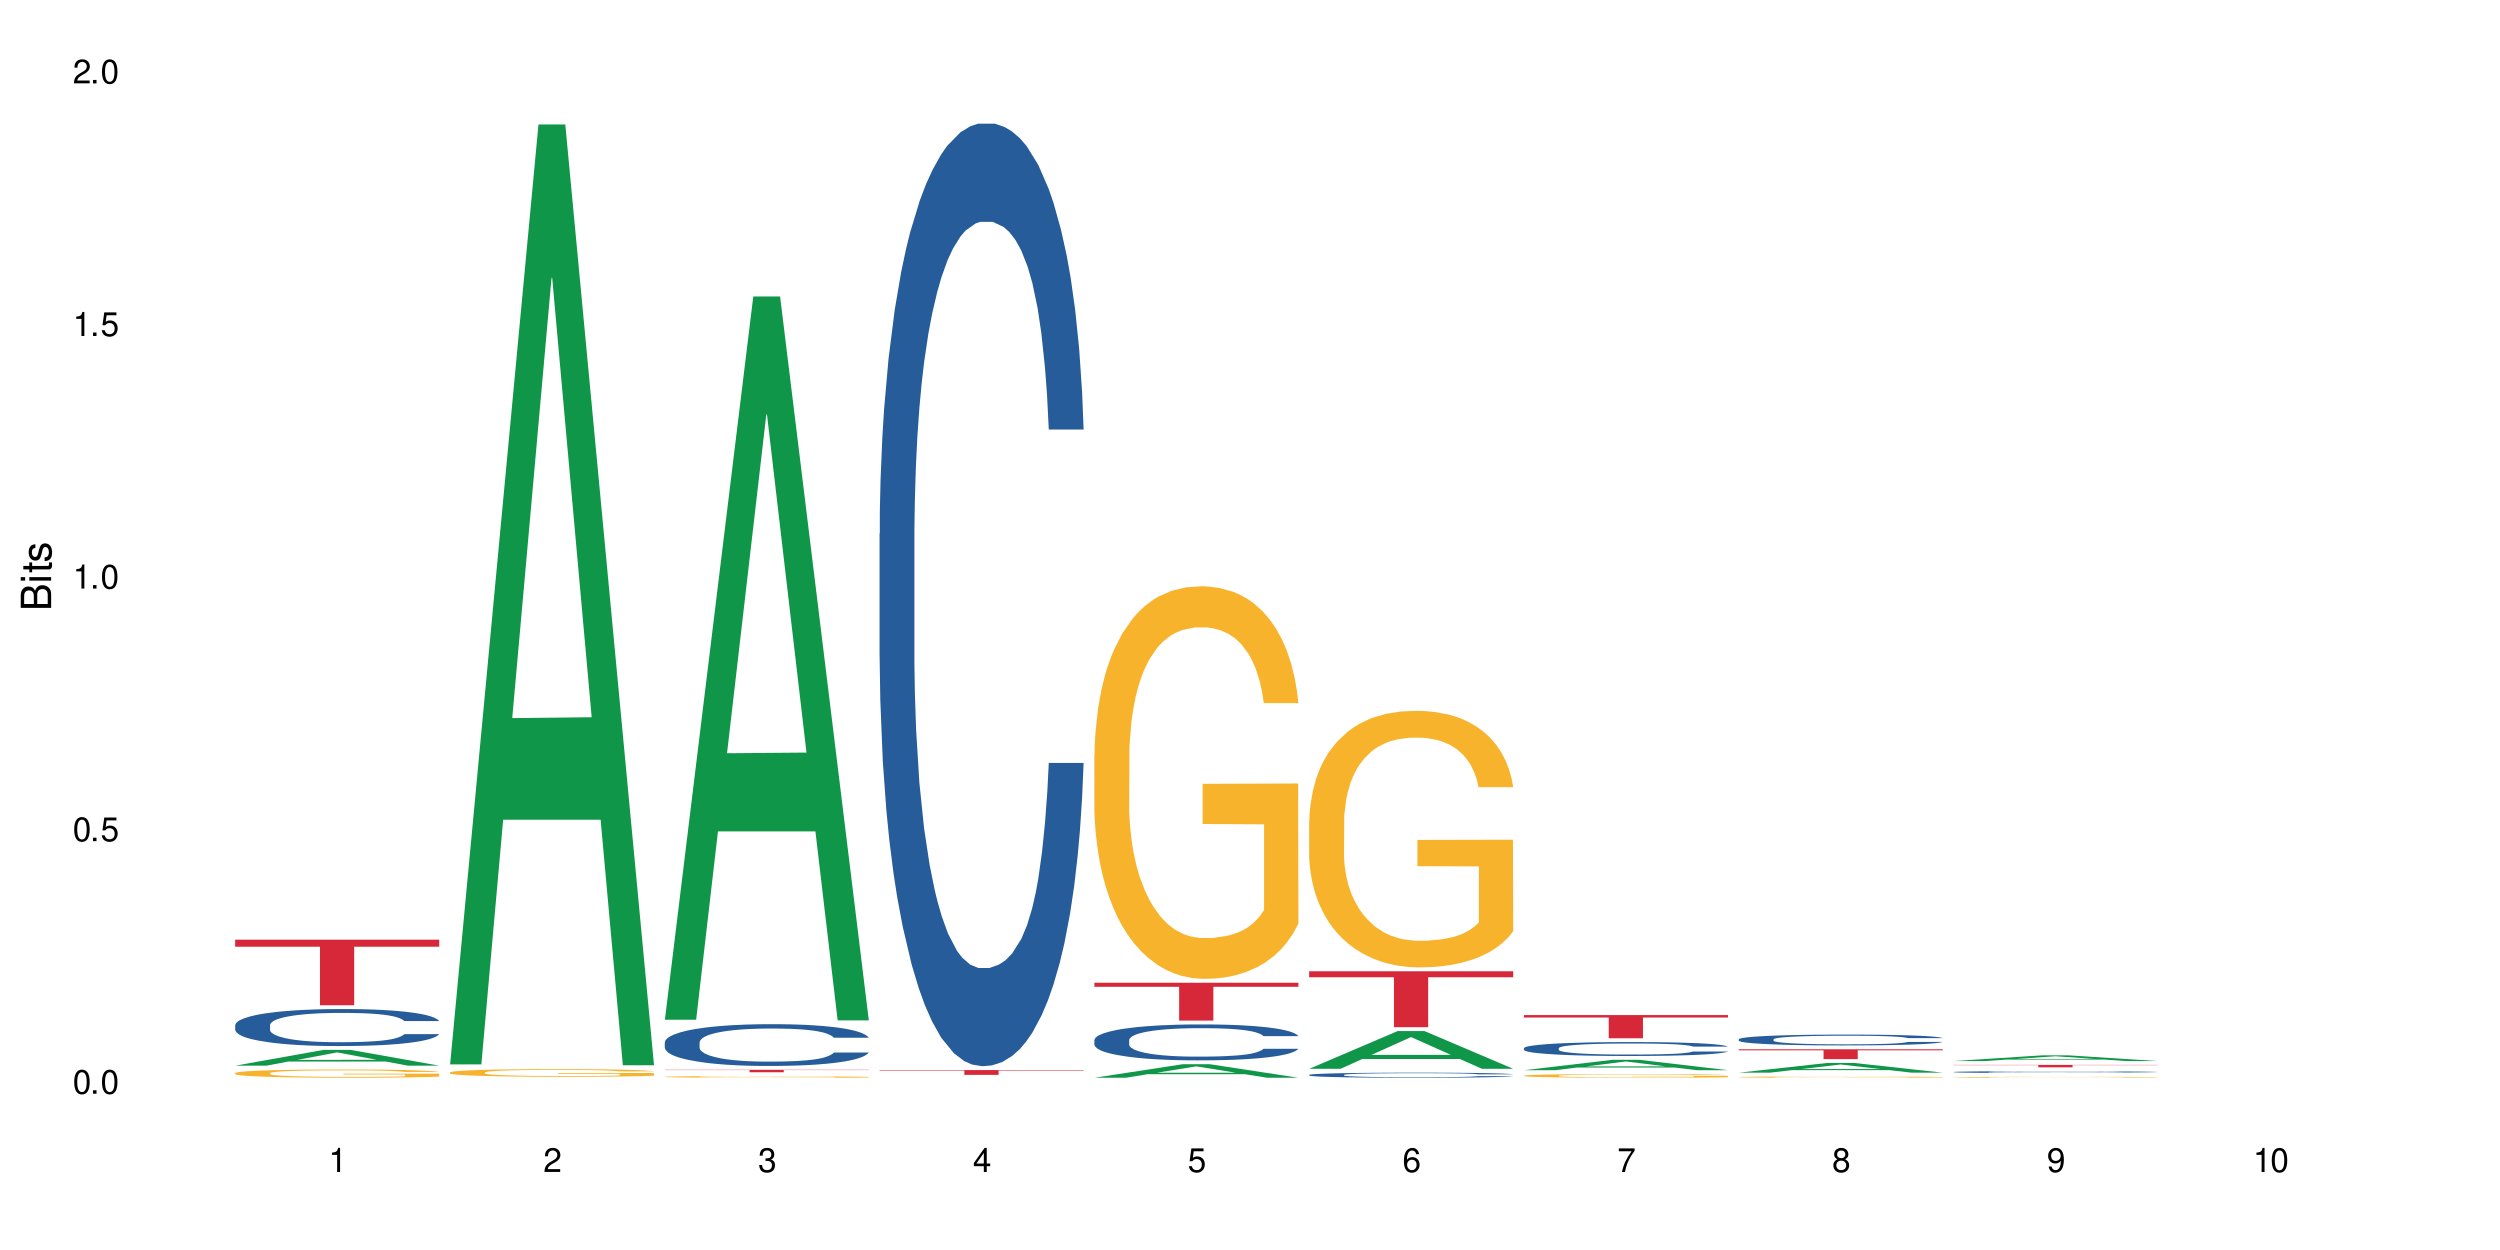 <?xml version="1.0" encoding="UTF-8"?>
<svg xmlns="http://www.w3.org/2000/svg" xmlns:xlink="http://www.w3.org/1999/xlink" width="720" height="360" viewBox="0 0 720 360">
<defs>
<g>
<g id="glyph-0-0">
</g>
<g id="glyph-0-1">
<path d="M 2.641 -6.938 C 2 -6.938 1.422 -6.656 1.078 -6.172 C 0.641 -5.562 0.406 -4.641 0.406 -3.359 C 0.406 -1.016 1.188 0.219 2.641 0.219 C 4.078 0.219 4.859 -1.016 4.859 -3.297 C 4.859 -4.641 4.656 -5.547 4.203 -6.172 C 3.844 -6.656 3.281 -6.938 2.641 -6.938 Z M 2.641 -6.188 C 3.547 -6.188 4 -5.25 4 -3.375 C 4 -1.406 3.562 -0.484 2.625 -0.484 C 1.734 -0.484 1.281 -1.438 1.281 -3.344 C 1.281 -5.25 1.734 -6.188 2.641 -6.188 Z M 2.641 -6.188 "/>
</g>
<g id="glyph-0-2">
<path d="M 1.828 -1 L 0.828 -1 L 0.828 0 L 1.828 0 Z M 1.828 -1 "/>
</g>
<g id="glyph-0-3">
<path d="M 4.562 -6.797 L 1.062 -6.797 L 0.547 -3.094 L 1.328 -3.094 C 1.719 -3.562 2.047 -3.734 2.578 -3.734 C 3.484 -3.734 4.062 -3.109 4.062 -2.094 C 4.062 -1.125 3.484 -0.531 2.578 -0.531 C 1.828 -0.531 1.375 -0.906 1.188 -1.672 L 0.328 -1.672 C 0.453 -1.109 0.547 -0.844 0.75 -0.594 C 1.125 -0.078 1.828 0.219 2.594 0.219 C 3.969 0.219 4.922 -0.781 4.922 -2.219 C 4.922 -3.562 4.031 -4.484 2.719 -4.484 C 2.25 -4.484 1.859 -4.359 1.469 -4.062 L 1.734 -5.969 L 4.562 -5.969 Z M 4.562 -6.797 "/>
</g>
<g id="glyph-0-4">
<path d="M 2.484 -4.938 L 2.484 0 L 3.328 0 L 3.328 -6.938 L 2.766 -6.938 C 2.469 -5.875 2.281 -5.734 0.984 -5.562 L 0.984 -4.938 Z M 2.484 -4.938 "/>
</g>
<g id="glyph-0-5">
<path d="M 4.859 -0.828 L 1.281 -0.828 C 1.359 -1.406 1.672 -1.781 2.5 -2.281 L 3.469 -2.828 C 4.406 -3.344 4.906 -4.062 4.906 -4.906 C 4.906 -5.484 4.672 -6.031 4.266 -6.406 C 3.859 -6.766 3.375 -6.938 2.719 -6.938 C 1.859 -6.938 1.219 -6.625 0.844 -6.031 C 0.609 -5.672 0.5 -5.234 0.484 -4.531 L 1.328 -4.531 C 1.359 -5.016 1.406 -5.281 1.531 -5.516 C 1.75 -5.938 2.188 -6.203 2.703 -6.203 C 3.469 -6.203 4.031 -5.641 4.031 -4.891 C 4.031 -4.344 3.719 -3.859 3.125 -3.516 L 2.234 -3 C 0.812 -2.172 0.406 -1.531 0.328 -0.016 L 4.859 -0.016 Z M 4.859 -0.828 "/>
</g>
<g id="glyph-0-6">
<path d="M 2.125 -3.188 L 2.578 -3.188 C 3.5 -3.188 3.984 -2.766 3.984 -1.922 C 3.984 -1.062 3.469 -0.531 2.594 -0.531 C 1.656 -0.531 1.203 -1 1.156 -2.016 L 0.312 -2.016 C 0.344 -1.453 0.438 -1.094 0.609 -0.781 C 0.953 -0.109 1.625 0.219 2.547 0.219 C 3.953 0.219 4.859 -0.625 4.859 -1.938 C 4.859 -2.828 4.516 -3.297 3.703 -3.594 C 4.344 -3.844 4.656 -4.328 4.656 -5.031 C 4.656 -6.219 3.875 -6.938 2.578 -6.938 C 1.203 -6.938 0.484 -6.172 0.453 -4.703 L 1.297 -4.703 C 1.312 -5.125 1.344 -5.359 1.453 -5.578 C 1.641 -5.969 2.062 -6.203 2.594 -6.203 C 3.344 -6.203 3.797 -5.75 3.797 -5 C 3.797 -4.516 3.609 -4.219 3.25 -4.047 C 3.016 -3.953 2.703 -3.922 2.125 -3.906 Z M 2.125 -3.188 "/>
</g>
<g id="glyph-0-7">
<path d="M 3.141 -1.672 L 3.141 0 L 3.984 0 L 3.984 -1.672 L 4.984 -1.672 L 4.984 -2.438 L 3.984 -2.438 L 3.984 -6.938 L 3.359 -6.938 L 0.266 -2.578 L 0.266 -1.672 Z M 3.141 -2.438 L 1 -2.438 L 3.141 -5.5 Z M 3.141 -2.438 "/>
</g>
<g id="glyph-0-8">
<path d="M 4.781 -5.125 C 4.609 -6.266 3.891 -6.938 2.844 -6.938 C 2.094 -6.938 1.422 -6.578 1.031 -5.953 C 0.594 -5.266 0.406 -4.422 0.406 -3.172 C 0.406 -2 0.578 -1.25 0.984 -0.641 C 1.359 -0.078 1.953 0.219 2.703 0.219 C 3.984 0.219 4.922 -0.75 4.922 -2.094 C 4.922 -3.375 4.062 -4.281 2.844 -4.281 C 2.172 -4.281 1.641 -4.031 1.281 -3.516 C 1.281 -5.234 1.828 -6.188 2.797 -6.188 C 3.391 -6.188 3.797 -5.797 3.938 -5.125 Z M 2.734 -3.531 C 3.547 -3.531 4.062 -2.953 4.062 -2.031 C 4.062 -1.156 3.484 -0.531 2.703 -0.531 C 1.922 -0.531 1.328 -1.188 1.328 -2.078 C 1.328 -2.938 1.906 -3.531 2.734 -3.531 Z M 2.734 -3.531 "/>
</g>
<g id="glyph-0-9">
<path d="M 4.984 -6.797 L 0.438 -6.797 L 0.438 -5.969 L 4.109 -5.969 C 2.5 -3.656 1.828 -2.234 1.328 0 L 2.219 0 C 2.594 -2.172 3.453 -4.047 4.984 -6.094 Z M 4.984 -6.797 "/>
</g>
<g id="glyph-0-10">
<path d="M 3.75 -3.656 C 4.469 -4.094 4.688 -4.438 4.688 -5.078 C 4.688 -6.172 3.844 -6.938 2.641 -6.938 C 1.438 -6.938 0.594 -6.172 0.594 -5.094 C 0.594 -4.438 0.812 -4.094 1.516 -3.656 C 0.734 -3.266 0.359 -2.703 0.359 -1.922 C 0.359 -0.656 1.281 0.219 2.641 0.219 C 3.984 0.219 4.922 -0.656 4.922 -1.922 C 4.922 -2.703 4.531 -3.266 3.75 -3.656 Z M 2.641 -6.188 C 3.359 -6.188 3.812 -5.75 3.812 -5.062 C 3.812 -4.406 3.344 -3.984 2.641 -3.984 C 1.922 -3.984 1.453 -4.406 1.453 -5.078 C 1.453 -5.75 1.922 -6.188 2.641 -6.188 Z M 2.641 -3.266 C 3.484 -3.266 4.062 -2.719 4.062 -1.906 C 4.062 -1.078 3.484 -0.531 2.625 -0.531 C 1.797 -0.531 1.219 -1.094 1.219 -1.906 C 1.219 -2.719 1.781 -3.266 2.641 -3.266 Z M 2.641 -3.266 "/>
</g>
<g id="glyph-0-11">
<path d="M 0.516 -1.578 C 0.672 -0.453 1.406 0.219 2.438 0.219 C 3.188 0.219 3.859 -0.141 4.266 -0.766 C 4.688 -1.453 4.891 -2.297 4.891 -3.547 C 4.891 -4.719 4.703 -5.453 4.312 -6.078 C 3.938 -6.641 3.344 -6.938 2.594 -6.938 C 1.297 -6.938 0.359 -5.969 0.359 -4.625 C 0.359 -3.344 1.234 -2.453 2.453 -2.453 C 3.094 -2.453 3.578 -2.672 4.016 -3.203 C 4 -1.484 3.469 -0.531 2.5 -0.531 C 1.906 -0.531 1.484 -0.906 1.359 -1.578 Z M 2.578 -6.203 C 3.375 -6.203 3.969 -5.531 3.969 -4.641 C 3.969 -3.797 3.391 -3.188 2.547 -3.188 C 1.734 -3.188 1.234 -3.766 1.234 -4.688 C 1.234 -5.562 1.797 -6.203 2.578 -6.203 Z M 2.578 -6.203 "/>
</g>
<g id="glyph-1-0">
</g>
<g id="glyph-1-1">
<path d="M 0 -0.953 L 0 -4.891 C 0 -5.719 -0.234 -6.344 -0.734 -6.797 C -1.188 -7.234 -1.812 -7.469 -2.5 -7.469 C -3.547 -7.469 -4.188 -7 -4.625 -5.875 C -4.984 -6.688 -5.625 -7.094 -6.531 -7.094 C -7.172 -7.094 -7.734 -6.859 -8.141 -6.391 C -8.562 -5.922 -8.75 -5.344 -8.75 -4.5 L -8.75 -0.953 Z M -4.984 -2.062 L -7.766 -2.062 L -7.766 -4.219 C -7.766 -4.844 -7.688 -5.203 -7.453 -5.5 C -7.219 -5.812 -6.859 -5.969 -6.375 -5.969 C -5.891 -5.969 -5.531 -5.812 -5.297 -5.5 C -5.062 -5.203 -4.984 -4.844 -4.984 -4.219 Z M -0.984 -2.062 L -4 -2.062 L -4 -4.781 C -4 -5.766 -3.438 -6.359 -2.484 -6.359 C -1.547 -6.359 -0.984 -5.766 -0.984 -4.781 Z M -0.984 -2.062 "/>
</g>
<g id="glyph-1-2">
<path d="M -6.281 -1.797 L -6.281 -0.797 L 0 -0.797 L 0 -1.797 Z M -8.75 -1.797 L -8.75 -0.797 L -7.484 -0.797 L -7.484 -1.797 Z M -8.75 -1.797 "/>
</g>
<g id="glyph-1-3">
<path d="M -6.281 -3.047 L -6.281 -2.016 L -8.016 -2.016 L -8.016 -1.016 L -6.281 -1.016 L -6.281 -0.172 L -5.469 -0.172 L -5.469 -1.016 L -0.719 -1.016 C -0.078 -1.016 0.281 -1.453 0.281 -2.234 C 0.281 -2.5 0.25 -2.719 0.188 -3.047 L -0.641 -3.047 C -0.609 -2.906 -0.594 -2.766 -0.594 -2.562 C -0.594 -2.141 -0.719 -2.016 -1.156 -2.016 L -5.469 -2.016 L -5.469 -3.047 Z M -6.281 -3.047 "/>
</g>
<g id="glyph-1-4">
<path d="M -4.531 -5.25 C -5.766 -5.25 -6.469 -4.422 -6.469 -2.969 C -6.469 -1.516 -5.719 -0.562 -4.547 -0.562 C -3.562 -0.562 -3.094 -1.062 -2.734 -2.562 L -2.516 -3.484 C -2.344 -4.188 -2.094 -4.469 -1.641 -4.469 C -1.047 -4.469 -0.641 -3.875 -0.641 -3 C -0.641 -2.453 -0.797 -2 -1.062 -1.75 C -1.25 -1.594 -1.422 -1.531 -1.875 -1.469 L -1.875 -0.406 C -0.422 -0.453 0.281 -1.266 0.281 -2.922 C 0.281 -4.5 -0.5 -5.516 -1.719 -5.516 C -2.656 -5.516 -3.172 -4.984 -3.469 -3.734 L -3.703 -2.766 C -3.891 -1.953 -4.156 -1.609 -4.594 -1.609 C -5.188 -1.609 -5.547 -2.125 -5.547 -2.938 C -5.547 -3.75 -5.203 -4.172 -4.531 -4.203 Z M -4.531 -5.25 "/>
</g>
</g>
</defs>
<rect x="-72" y="-36" width="864" height="432" fill="rgb(100%, 100%, 100%)" fill-opacity="1"/>
<path fill-rule="nonzero" fill="rgb(6.275%, 58.824%, 28.235%)" fill-opacity="1" d="M 67.73 306.906 L 67.793 306.902 L 93.223 302.363 L 100.945 302.363 L 126.5 306.914 L 117.52 306.914 L 111.117 305.727 L 83.051 305.727 L 76.773 306.906 L 67.73 306.906 L 85.75 305.234 L 108.543 305.23 L 97.176 303.109 L 97.051 303.105 L 96.926 303.117 L 85.688 305.23 L 85.75 305.234 Z M 67.73 306.906 "/>
<path fill-rule="nonzero" fill="rgb(14.51%, 36.078%, 60%)" fill-opacity="1" d="M 67.73 295.246 L 67.801 295.238 L 67.801 295.004 L 68.02 294.633 L 68.52 294.164 L 69.02 293.844 L 70.312 293.27 L 72.102 292.715 L 73.965 292.285 L 75.328 292.035 L 76.547 291.84 L 79.34 291.48 L 81.133 291.293 L 83.066 291.129 L 85.434 290.965 L 87.152 290.867 L 91.023 290.711 L 93.891 290.641 L 96.113 290.613 L 100.914 290.613 L 103.781 290.652 L 105.859 290.699 L 108.152 290.777 L 110.086 290.867 L 113.457 291.082 L 116.465 291.352 L 117.828 291.508 L 119.977 291.809 L 121.625 292.102 L 122.773 292.355 L 124.062 292.715 L 125.207 293.152 L 126.07 293.648 L 126.5 294.066 L 116.465 294.066 L 115.965 293.68 L 115.391 293.379 L 114.316 292.977 L 113.238 292.695 L 111.734 292.414 L 110.375 292.23 L 108.512 292.043 L 106.863 291.926 L 105.141 291.84 L 103.492 291.781 L 100.34 291.723 L 96.684 291.723 L 95.324 291.742 L 92.527 291.82 L 91.023 291.887 L 88.871 292.023 L 87.367 292.152 L 85.578 292.344 L 84.359 292.512 L 82.852 292.766 L 81.777 292.988 L 80.559 293.309 L 79.844 293.551 L 79.199 293.824 L 78.625 294.145 L 78.195 294.488 L 77.906 294.848 L 77.766 295.199 L 77.766 296.707 L 77.906 297.055 L 78.266 297.465 L 79.199 298.059 L 80.559 298.574 L 82.137 298.984 L 83.641 299.277 L 84.5 299.41 L 85.648 299.566 L 87.441 299.762 L 90.02 299.957 L 91.523 300.035 L 93.816 300.113 L 96.184 300.152 L 99.336 300.152 L 102.133 300.113 L 103.996 300.062 L 105.93 299.984 L 108.582 299.82 L 110.23 299.664 L 111.664 299.48 L 112.738 299.297 L 113.457 299.141 L 114.531 298.836 L 115.391 298.508 L 116.035 298.168 L 116.465 297.836 L 126.5 297.836 L 126.07 298.223 L 125.422 298.605 L 124.777 298.887 L 123.777 299.227 L 122.629 299.527 L 120.98 299.871 L 119.617 300.094 L 117.828 300.336 L 116.18 300.523 L 114.387 300.688 L 111.734 300.883 L 110.016 300.98 L 108.152 301.066 L 105.93 301.145 L 103.137 301.211 L 100.125 301.25 L 97.328 301.262 L 94.32 301.242 L 92.098 301.203 L 89.16 301.117 L 85.504 300.941 L 82.852 300.754 L 80.773 300.57 L 78.984 300.375 L 76.977 300.113 L 74.395 299.684 L 72.82 299.355 L 71.746 299.082 L 70.527 298.703 L 69.664 298.359 L 68.664 297.816 L 67.945 297.125 L 67.73 296.59 Z M 67.73 295.246 "/>
<path fill-rule="nonzero" fill="rgb(96.863%, 70.196%, 16.863%)" fill-opacity="1" d="M 67.73 309.035 L 67.801 309.031 L 67.801 308.988 L 68.09 308.891 L 68.805 308.758 L 69.738 308.645 L 70.742 308.559 L 71.387 308.512 L 72.461 308.449 L 73.395 308.398 L 75.758 308.301 L 78.77 308.211 L 80.418 308.172 L 82.281 308.137 L 84.93 308.094 L 86.148 308.078 L 89.875 308.043 L 94.105 308.023 L 98.762 308.016 L 100.914 308.02 L 103.852 308.027 L 107.863 308.051 L 110.16 308.07 L 111.949 308.094 L 113.812 308.121 L 116.105 308.164 L 118.258 308.219 L 119.977 308.27 L 121.695 308.336 L 123.129 308.406 L 124.348 308.48 L 125.422 308.57 L 126.07 308.648 L 126.5 308.723 L 116.535 308.723 L 115.965 308.648 L 115.32 308.59 L 114.242 308.516 L 113.168 308.465 L 112.094 308.426 L 110.086 308.367 L 108.367 308.332 L 106.215 308.301 L 104.137 308.281 L 101.773 308.27 L 100.34 308.266 L 96.543 308.266 L 93.102 308.281 L 91.094 308.297 L 89.66 308.316 L 87.656 308.348 L 86.438 308.375 L 85.719 308.391 L 83.57 308.457 L 82.137 308.52 L 81.348 308.562 L 80.344 308.625 L 79.629 308.684 L 78.84 308.77 L 78.41 308.836 L 77.836 308.984 L 77.766 309.375 L 77.98 309.457 L 78.41 309.547 L 78.984 309.625 L 79.844 309.707 L 80.703 309.77 L 82.207 309.855 L 83.496 309.91 L 84.5 309.949 L 86.438 310.008 L 87.227 310.027 L 89.09 310.066 L 91.023 310.094 L 93.387 310.121 L 95.18 310.133 L 98.047 310.145 L 101.703 310.145 L 106 310.133 L 108.727 310.113 L 110.59 310.098 L 111.809 310.082 L 113.312 310.059 L 114.387 310.035 L 115.391 310.012 L 116.609 309.977 L 116.609 309.457 L 98.906 309.453 L 98.906 309.211 L 126.426 309.211 L 126.5 310.059 L 124.992 310.117 L 123.129 310.172 L 121.34 310.219 L 119.477 310.254 L 116.824 310.297 L 114.672 310.32 L 111.375 310.352 L 108.367 310.371 L 105.215 310.383 L 102.418 310.391 L 99.121 310.395 L 96.184 310.387 L 93.031 310.375 L 90.52 310.359 L 88.227 310.336 L 85.934 310.309 L 83.066 310.262 L 81.203 310.227 L 79.27 310.18 L 77.336 310.125 L 75.613 310.066 L 74.469 310.023 L 73.32 309.969 L 72.102 309.906 L 70.957 309.832 L 70.098 309.762 L 69.309 309.688 L 68.734 309.617 L 68.16 309.52 L 67.875 309.441 L 67.73 309.371 Z M 67.73 309.035 "/>
<path fill-rule="nonzero" fill="rgb(83.922%, 15.686%, 22.353%)" fill-opacity="1" d="M 67.73 270.629 L 126.5 270.629 L 126.5 272.652 L 102.008 272.668 L 102.008 289.508 L 92.152 289.508 L 92.152 272.688 L 92.008 272.652 L 67.73 272.652 Z M 67.73 270.629 "/>
<path fill-rule="nonzero" fill="rgb(6.275%, 58.824%, 28.235%)" fill-opacity="1" d="M 129.594 306.547 L 129.656 306.293 L 155.082 35.852 L 162.805 35.852 L 188.359 306.801 L 179.383 306.801 L 172.977 236.074 L 144.91 236.074 L 138.633 306.547 L 129.594 306.547 L 147.613 206.816 L 170.402 206.562 L 159.039 80.121 L 158.914 79.863 L 158.789 80.629 L 147.547 206.562 L 147.613 206.816 Z M 129.594 306.547 "/>
<path fill-rule="nonzero" fill="rgb(96.863%, 70.196%, 16.863%)" fill-opacity="1" d="M 129.594 308.852 L 129.664 308.852 L 129.664 308.809 L 129.949 308.719 L 130.668 308.594 L 131.598 308.492 L 132.602 308.41 L 133.246 308.367 L 134.32 308.309 L 135.254 308.262 L 137.617 308.172 L 140.629 308.086 L 142.277 308.051 L 144.141 308.016 L 146.793 307.977 L 148.012 307.965 L 151.738 307.934 L 155.965 307.91 L 160.625 307.906 L 162.773 307.906 L 165.711 307.914 L 169.727 307.938 L 172.02 307.957 L 173.812 307.977 L 175.676 308.004 L 177.969 308.047 L 180.117 308.094 L 181.836 308.141 L 183.559 308.203 L 184.992 308.266 L 186.211 308.336 L 187.285 308.422 L 187.93 308.492 L 188.359 308.562 L 178.398 308.562 L 177.824 308.492 L 177.18 308.438 L 176.105 308.371 L 175.031 308.324 L 173.953 308.285 L 171.949 308.234 L 170.227 308.199 L 168.078 308.172 L 166 308.152 L 163.633 308.141 L 162.199 308.137 L 158.402 308.137 L 154.961 308.152 L 152.957 308.168 L 151.523 308.184 L 149.516 308.215 L 148.297 308.238 L 147.582 308.254 L 145.43 308.316 L 143.996 308.375 L 143.207 308.414 L 142.207 308.473 L 141.488 308.527 L 140.699 308.609 L 140.27 308.668 L 139.695 308.805 L 139.625 309.168 L 139.84 309.246 L 140.27 309.328 L 140.844 309.402 L 141.703 309.48 L 142.562 309.539 L 144.07 309.617 L 145.359 309.668 L 146.363 309.703 L 148.297 309.758 L 149.086 309.773 L 150.949 309.812 L 152.883 309.84 L 155.25 309.863 L 157.039 309.875 L 159.906 309.887 L 163.562 309.887 L 167.863 309.875 L 170.586 309.859 L 172.449 309.844 L 173.668 309.828 L 175.172 309.805 L 176.246 309.785 L 177.25 309.762 L 178.469 309.73 L 178.469 309.246 L 160.766 309.246 L 160.766 309.02 L 188.289 309.016 L 188.359 309.805 L 186.855 309.859 L 184.992 309.914 L 183.199 309.953 L 181.336 309.988 L 178.684 310.027 L 176.535 310.051 L 173.238 310.078 L 170.227 310.098 L 167.074 310.109 L 164.277 310.113 L 160.984 310.117 L 158.043 310.113 L 154.891 310.102 L 152.383 310.086 L 147.797 310.039 L 144.93 309.996 L 143.066 309.961 L 141.129 309.918 L 139.195 309.867 L 137.477 309.812 L 136.328 309.77 L 135.184 309.723 L 133.965 309.664 L 132.816 309.594 L 131.957 309.531 L 131.168 309.461 L 130.594 309.395 L 130.023 309.305 L 129.734 309.23 L 129.594 309.168 Z M 129.594 308.852 "/>
<path fill-rule="nonzero" fill="rgb(6.275%, 58.824%, 28.235%)" fill-opacity="1" d="M 191.453 293.676 L 191.516 293.477 L 216.945 85.383 L 224.668 85.383 L 250.219 293.871 L 241.242 293.871 L 234.84 239.449 L 206.773 239.449 L 200.492 293.676 L 191.453 293.676 L 209.473 216.934 L 232.266 216.738 L 220.898 119.445 L 220.773 119.25 L 220.648 119.836 L 209.41 216.738 L 209.473 216.934 Z M 191.453 293.676 "/>
<path fill-rule="nonzero" fill="rgb(14.51%, 36.078%, 60%)" fill-opacity="1" d="M 191.453 300.207 L 191.523 300.195 L 191.523 299.93 L 191.738 299.512 L 192.242 298.984 L 192.742 298.621 L 194.031 297.973 L 195.824 297.348 L 197.688 296.863 L 199.051 296.578 L 200.27 296.359 L 203.062 295.953 L 204.855 295.742 L 206.789 295.555 L 209.156 295.371 L 210.875 295.258 L 214.746 295.082 L 217.613 295.008 L 219.832 294.973 L 224.637 294.973 L 227.5 295.016 L 229.582 295.074 L 231.875 295.16 L 233.809 295.258 L 237.176 295.5 L 240.188 295.809 L 241.547 295.984 L 243.699 296.324 L 245.348 296.656 L 246.492 296.941 L 247.785 297.348 L 248.93 297.844 L 249.789 298.402 L 250.219 298.875 L 240.188 298.875 L 239.684 298.438 L 239.113 298.094 L 238.035 297.645 L 236.961 297.324 L 235.457 297.008 L 234.094 296.797 L 232.23 296.59 L 230.582 296.457 L 228.863 296.359 L 227.215 296.293 L 224.062 296.227 L 220.406 296.227 L 219.043 296.25 L 216.25 296.336 L 214.746 296.414 L 212.594 296.566 L 211.09 296.711 L 209.297 296.93 L 208.078 297.117 L 206.574 297.402 L 205.5 297.656 L 204.281 298.02 L 203.566 298.293 L 202.918 298.602 L 202.348 298.965 L 201.918 299.348 L 201.629 299.754 L 201.484 300.148 L 201.484 301.855 L 201.629 302.25 L 201.988 302.711 L 202.918 303.383 L 204.281 303.965 L 205.859 304.426 L 207.363 304.754 L 208.223 304.91 L 209.371 305.086 L 211.16 305.305 L 213.742 305.523 L 215.246 305.613 L 217.539 305.699 L 219.906 305.746 L 223.059 305.746 L 225.852 305.699 L 227.715 305.645 L 229.652 305.559 L 232.305 305.371 L 233.953 305.195 L 235.387 304.988 L 236.461 304.777 L 237.176 304.602 L 238.254 304.262 L 239.113 303.887 L 239.758 303.504 L 240.188 303.129 L 250.219 303.129 L 249.789 303.57 L 249.145 303.996 L 248.5 304.316 L 247.496 304.699 L 246.352 305.043 L 244.703 305.426 L 243.34 305.68 L 241.547 305.953 L 239.898 306.164 L 238.109 306.348 L 235.457 306.57 L 233.738 306.68 L 231.875 306.777 L 229.652 306.867 L 226.855 306.941 L 223.848 306.988 L 221.051 306.996 L 218.043 306.977 L 215.82 306.934 L 212.883 306.832 L 209.227 306.637 L 206.574 306.426 L 204.496 306.219 L 202.703 305.996 L 200.699 305.699 L 198.117 305.219 L 196.543 304.844 L 195.465 304.535 L 194.246 304.105 L 193.387 303.723 L 192.383 303.105 L 191.668 302.328 L 191.453 301.723 Z M 191.453 300.207 "/>
<path fill-rule="nonzero" fill="rgb(96.863%, 70.196%, 16.863%)" fill-opacity="1" d="M 191.453 310.117 L 191.523 310.117 L 191.523 310.109 L 191.812 310.09 L 192.527 310.062 L 193.461 310.039 L 194.461 310.023 L 195.109 310.012 L 196.184 310 L 197.113 309.988 L 199.48 309.969 L 202.488 309.953 L 204.137 309.945 L 206 309.938 L 208.652 309.93 L 209.871 309.926 L 213.598 309.918 L 217.828 309.914 L 222.484 309.91 L 224.637 309.914 L 227.574 309.914 L 231.586 309.918 L 233.879 309.922 L 235.672 309.93 L 237.535 309.934 L 239.828 309.941 L 241.98 309.953 L 245.418 309.977 L 246.852 309.992 L 248.07 310.008 L 249.145 310.023 L 249.789 310.039 L 250.219 310.055 L 240.258 310.055 L 239.684 310.039 L 239.039 310.027 L 237.965 310.012 L 235.816 309.996 L 233.809 309.984 L 232.09 309.977 L 229.938 309.969 L 227.859 309.965 L 225.496 309.965 L 224.062 309.961 L 220.262 309.961 L 216.824 309.965 L 214.816 309.969 L 213.383 309.973 L 211.375 309.98 L 210.156 309.984 L 209.441 309.988 L 207.293 310 L 205.859 310.016 L 205.07 310.023 L 204.066 310.035 L 203.348 310.047 L 202.562 310.066 L 202.133 310.078 L 201.559 310.109 L 201.484 310.188 L 201.703 310.203 L 202.133 310.223 L 202.703 310.238 L 203.566 310.254 L 204.426 310.266 L 205.93 310.285 L 207.219 310.297 L 208.223 310.305 L 210.156 310.316 L 210.945 310.32 L 212.809 310.328 L 214.746 310.332 L 217.109 310.336 L 218.902 310.34 L 221.77 310.344 L 225.422 310.344 L 229.723 310.34 L 232.445 310.336 L 234.309 310.332 L 235.527 310.328 L 237.035 310.324 L 238.109 310.32 L 239.113 310.316 L 240.332 310.309 L 240.332 310.203 L 222.629 310.203 L 222.629 310.152 L 250.148 310.152 L 250.219 310.324 L 248.715 310.336 L 246.852 310.348 L 245.059 310.355 L 243.195 310.363 L 240.547 310.371 L 238.395 310.379 L 235.098 310.383 L 232.09 310.387 L 228.934 310.391 L 226.141 310.391 L 222.844 310.395 L 219.906 310.391 L 216.75 310.391 L 214.242 310.387 L 211.949 310.383 L 209.656 310.375 L 206.789 310.367 L 204.926 310.359 L 202.992 310.352 L 201.055 310.34 L 199.336 310.328 L 198.191 310.316 L 197.043 310.309 L 195.824 310.293 L 194.68 310.277 L 193.816 310.266 L 193.031 310.25 L 192.457 310.234 L 191.883 310.215 L 191.598 310.199 L 191.453 310.188 Z M 191.453 310.117 "/>
<path fill-rule="nonzero" fill="rgb(83.922%, 15.686%, 22.353%)" fill-opacity="1" d="M 191.453 308.102 L 250.219 308.102 L 250.219 308.176 L 225.727 308.176 L 225.727 308.809 L 215.875 308.809 L 215.875 308.18 L 215.73 308.176 L 191.453 308.176 Z M 191.453 308.102 "/>
<path fill-rule="nonzero" fill="rgb(14.51%, 36.078%, 60%)" fill-opacity="1" d="M 253.312 153.727 L 253.387 153.477 L 253.387 147.523 L 253.602 138.094 L 254.102 126.184 L 254.605 117.992 L 255.895 103.352 L 257.684 89.207 L 259.547 78.289 L 260.91 71.84 L 262.129 66.875 L 264.922 57.695 L 266.715 52.98 L 268.652 48.762 L 271.016 44.543 L 272.734 42.062 L 276.605 38.094 L 279.473 36.355 L 281.695 35.609 L 286.496 35.609 L 289.363 36.602 L 291.441 37.844 L 293.734 39.828 L 295.668 42.062 L 299.039 47.523 L 302.047 54.469 L 303.41 58.441 L 305.559 66.133 L 307.207 73.578 L 308.355 80.027 L 309.645 89.207 L 310.793 100.375 L 311.652 113.031 L 312.082 123.699 L 302.047 123.699 L 301.547 113.773 L 300.973 106.082 L 299.898 95.91 L 298.824 88.711 L 297.316 81.516 L 295.957 76.801 L 294.094 72.086 L 292.445 69.109 L 290.723 66.875 L 289.074 65.387 L 285.922 63.898 L 282.266 63.898 L 280.906 64.395 L 278.109 66.379 L 276.605 68.117 L 274.457 71.59 L 272.949 74.816 L 271.16 79.781 L 269.941 83.996 L 268.434 90.449 L 267.359 96.156 L 266.141 104.344 L 265.426 110.551 L 264.781 117.496 L 264.207 125.684 L 263.777 134.371 L 263.492 143.551 L 263.348 152.484 L 263.348 190.945 L 263.492 199.879 L 263.848 210.301 L 264.781 225.438 L 266.141 238.59 L 267.719 249.012 L 269.223 256.453 L 270.082 259.93 L 271.23 263.898 L 273.023 268.863 L 275.602 273.824 L 277.105 275.809 L 279.402 277.797 L 281.766 278.789 L 284.918 278.789 L 287.715 277.797 L 289.578 276.555 L 291.512 274.57 L 294.164 270.352 L 295.812 266.379 L 297.246 261.664 L 298.32 256.953 L 299.039 252.98 L 300.113 245.289 L 300.973 236.852 L 301.617 228.168 L 302.047 219.73 L 312.082 219.73 L 311.652 229.656 L 311.008 239.332 L 310.363 246.531 L 309.359 255.215 L 308.211 262.906 L 306.562 271.59 L 305.203 277.297 L 303.41 283.504 L 301.762 288.219 L 299.969 292.434 L 297.316 297.398 L 295.598 299.879 L 293.734 302.113 L 291.512 304.098 L 288.719 305.836 L 285.707 306.828 L 282.914 307.074 L 279.902 306.578 L 277.68 305.586 L 274.742 303.352 L 271.086 298.887 L 268.434 294.172 L 266.355 289.457 L 264.566 284.496 L 262.559 277.797 L 259.98 266.875 L 258.402 258.441 L 257.328 251.492 L 256.109 241.816 L 255.25 233.129 L 254.246 219.234 L 253.527 201.617 L 253.312 187.969 Z M 253.312 153.727 "/>
<path fill-rule="nonzero" fill="rgb(83.922%, 15.686%, 22.353%)" fill-opacity="1" d="M 253.312 308.18 L 312.082 308.18 L 312.082 308.328 L 287.59 308.328 L 287.59 309.562 L 277.734 309.562 L 277.734 308.328 L 253.312 308.328 Z M 253.312 308.18 "/>
<path fill-rule="nonzero" fill="rgb(6.275%, 58.824%, 28.235%)" fill-opacity="1" d="M 315.176 310.391 L 315.238 310.387 L 340.664 306.488 L 348.387 306.488 L 373.941 310.395 L 364.965 310.395 L 358.559 309.375 L 330.496 309.375 L 324.215 310.391 L 315.176 310.391 L 333.195 308.953 L 355.984 308.949 L 344.621 307.125 L 344.496 307.121 L 344.371 307.133 L 333.133 308.949 L 333.195 308.953 Z M 315.176 310.391 "/>
<path fill-rule="nonzero" fill="rgb(14.51%, 36.078%, 60%)" fill-opacity="1" d="M 315.176 299.543 L 315.246 299.531 L 315.246 299.305 L 315.461 298.945 L 315.961 298.492 L 316.465 298.18 L 317.754 297.621 L 319.547 297.086 L 321.41 296.668 L 322.77 296.422 L 323.988 296.234 L 326.785 295.883 L 328.578 295.703 L 330.512 295.543 L 332.875 295.383 L 334.598 295.289 L 338.465 295.137 L 341.332 295.07 L 343.555 295.043 L 348.355 295.043 L 351.223 295.078 L 353.301 295.129 L 355.594 295.203 L 357.531 295.289 L 360.898 295.496 L 363.91 295.762 L 365.27 295.91 L 367.422 296.203 L 369.07 296.488 L 370.215 296.734 L 371.504 297.086 L 372.652 297.508 L 373.512 297.992 L 373.941 298.398 L 363.91 298.398 L 363.406 298.02 L 362.832 297.727 L 361.758 297.34 L 360.684 297.066 L 359.18 296.793 L 357.816 296.613 L 355.953 296.434 L 354.305 296.316 L 352.586 296.234 L 350.938 296.176 L 347.785 296.121 L 344.129 296.121 L 342.766 296.141 L 339.973 296.215 L 338.465 296.281 L 336.316 296.414 L 334.812 296.535 L 333.02 296.727 L 331.801 296.887 L 330.297 297.133 L 329.223 297.348 L 328.004 297.66 L 327.285 297.898 L 326.641 298.16 L 326.066 298.473 L 325.637 298.805 L 325.352 299.156 L 325.207 299.496 L 325.207 300.961 L 325.352 301.301 L 325.711 301.699 L 326.641 302.273 L 328.004 302.777 L 329.578 303.172 L 331.086 303.457 L 331.945 303.59 L 333.09 303.738 L 334.883 303.93 L 337.465 304.117 L 338.969 304.195 L 341.262 304.27 L 343.625 304.309 L 346.781 304.309 L 349.574 304.27 L 351.438 304.223 L 353.375 304.145 L 356.023 303.984 L 357.672 303.836 L 359.105 303.656 L 360.184 303.477 L 360.898 303.324 L 361.973 303.031 L 362.832 302.711 L 363.48 302.379 L 363.91 302.059 L 373.941 302.059 L 373.512 302.434 L 372.867 302.805 L 372.223 303.078 L 371.219 303.41 L 370.07 303.703 L 368.422 304.031 L 367.062 304.25 L 365.27 304.488 L 363.621 304.668 L 361.832 304.828 L 359.18 305.016 L 357.457 305.109 L 355.594 305.195 L 353.375 305.273 L 350.578 305.336 L 347.57 305.375 L 344.773 305.387 L 341.762 305.367 L 339.543 305.328 L 336.602 305.242 L 332.949 305.074 L 330.297 304.895 L 328.219 304.715 L 326.426 304.523 L 324.418 304.27 L 321.84 303.852 L 320.262 303.531 L 319.188 303.266 L 317.969 302.898 L 317.109 302.566 L 316.105 302.039 L 315.391 301.367 L 315.176 300.848 Z M 315.176 299.543 "/>
<path fill-rule="nonzero" fill="rgb(96.863%, 70.196%, 16.863%)" fill-opacity="1" d="M 315.176 217.277 L 315.246 217.172 L 315.246 215.105 L 315.531 210.461 L 316.25 204.059 L 317.18 198.793 L 318.184 194.66 L 318.828 192.492 L 319.906 189.395 L 320.836 187.121 L 323.203 182.477 L 326.211 178.137 L 327.859 176.281 L 329.723 174.523 L 332.375 172.562 L 333.594 171.84 L 337.32 170.188 L 341.547 169.152 L 346.207 168.844 L 348.355 168.949 L 351.297 169.359 L 355.309 170.496 L 357.602 171.531 L 359.395 172.562 L 361.258 173.906 L 363.551 175.969 L 365.699 178.449 L 367.422 180.926 L 369.141 184.023 L 370.574 187.328 L 371.793 190.941 L 372.867 195.281 L 373.512 198.895 L 373.941 202.508 L 363.98 202.508 L 363.406 198.895 L 362.762 196.105 L 361.688 192.699 L 360.613 190.219 L 359.535 188.258 L 357.531 185.574 L 355.809 183.922 L 353.66 182.477 L 351.582 181.547 L 349.215 180.926 L 347.785 180.719 L 343.984 180.719 L 340.547 181.441 L 338.539 182.27 L 337.105 183.094 L 335.098 184.645 L 333.879 185.883 L 333.164 186.711 L 331.012 189.91 L 329.578 192.801 L 328.793 194.766 L 327.789 197.863 L 327.07 200.648 L 326.281 204.781 L 325.852 207.879 L 325.281 214.902 L 325.207 233.488 L 325.422 237.414 L 325.852 241.645 L 326.426 245.363 L 327.285 249.289 L 328.145 252.281 L 329.652 256.309 L 330.941 258.996 L 331.945 260.75 L 333.879 263.539 L 334.668 264.469 L 336.531 266.328 L 338.465 267.773 L 340.832 269.012 L 342.625 269.633 L 345.488 270.148 L 349.145 270.148 L 353.445 269.527 L 356.168 268.703 L 358.031 267.875 L 359.25 267.152 L 360.754 266.016 L 361.832 264.984 L 362.832 263.848 L 364.051 262.094 L 364.051 237.414 L 346.352 237.309 L 346.352 225.742 L 373.871 225.641 L 373.941 266.016 L 372.438 268.805 L 370.574 271.488 L 368.781 273.555 L 366.918 275.312 L 364.266 277.273 L 362.117 278.512 L 358.82 279.957 L 355.809 280.887 L 352.656 281.508 L 349.863 281.816 L 346.566 281.918 L 343.625 281.715 L 340.473 281.094 L 337.965 280.266 L 335.672 279.234 L 333.379 277.891 L 330.512 275.723 L 328.648 273.969 L 326.715 271.801 L 324.777 269.219 L 323.059 266.43 L 321.91 264.262 L 320.766 261.781 L 319.547 258.684 L 318.398 255.176 L 317.539 251.973 L 316.75 248.359 L 316.18 244.949 L 315.605 240.305 L 315.316 236.586 L 315.176 233.387 Z M 315.176 217.277 "/>
<path fill-rule="nonzero" fill="rgb(83.922%, 15.686%, 22.353%)" fill-opacity="1" d="M 315.176 283.023 L 373.941 283.023 L 373.941 284.191 L 349.449 284.203 L 349.449 293.938 L 339.594 293.938 L 339.594 284.211 L 339.453 284.191 L 315.176 284.191 Z M 315.176 283.023 "/>
<path fill-rule="nonzero" fill="rgb(6.275%, 58.824%, 28.235%)" fill-opacity="1" d="M 377.035 307.816 L 377.098 307.805 L 402.527 296.945 L 410.25 296.945 L 435.805 307.824 L 426.824 307.824 L 420.422 304.984 L 392.355 304.984 L 386.078 307.816 L 377.035 307.816 L 395.055 303.809 L 417.848 303.801 L 406.48 298.723 L 406.355 298.711 L 406.23 298.742 L 394.992 303.801 L 395.055 303.809 Z M 377.035 307.816 "/>
<path fill-rule="nonzero" fill="rgb(14.51%, 36.078%, 60%)" fill-opacity="1" d="M 377.035 309.566 L 377.105 309.562 L 377.105 309.531 L 377.32 309.48 L 377.824 309.418 L 378.324 309.371 L 379.617 309.293 L 381.406 309.219 L 383.27 309.16 L 384.633 309.125 L 385.852 309.098 L 388.645 309.047 L 390.438 309.023 L 392.371 309 L 394.738 308.977 L 396.457 308.965 L 400.328 308.941 L 403.195 308.934 L 405.414 308.93 L 410.219 308.93 L 413.086 308.934 L 415.164 308.941 L 417.457 308.949 L 419.391 308.965 L 422.758 308.992 L 425.77 309.031 L 427.133 309.051 L 429.281 309.094 L 430.93 309.133 L 432.078 309.168 L 433.367 309.219 L 434.512 309.277 L 435.375 309.348 L 435.805 309.402 L 425.77 309.402 L 425.27 309.352 L 424.695 309.309 L 423.621 309.254 L 422.543 309.215 L 421.039 309.176 L 419.68 309.152 L 417.816 309.125 L 416.168 309.109 L 414.445 309.098 L 412.797 309.09 L 409.645 309.082 L 404.629 309.082 L 401.832 309.094 L 400.328 309.105 L 398.176 309.121 L 396.672 309.141 L 394.879 309.168 L 393.664 309.188 L 392.156 309.223 L 391.082 309.254 L 389.863 309.301 L 389.148 309.332 L 388.504 309.371 L 387.93 309.414 L 387.5 309.461 L 387.211 309.512 L 387.07 309.559 L 387.07 309.766 L 387.211 309.816 L 387.57 309.871 L 388.504 309.953 L 389.863 310.023 L 391.441 310.078 L 392.945 310.121 L 393.805 310.137 L 394.953 310.16 L 396.742 310.188 L 399.324 310.215 L 400.828 310.223 L 403.121 310.234 L 405.488 310.238 L 408.641 310.238 L 411.438 310.234 L 413.301 310.227 L 415.234 310.219 L 417.887 310.195 L 419.535 310.172 L 420.969 310.148 L 422.043 310.121 L 422.758 310.102 L 423.836 310.059 L 424.695 310.016 L 425.34 309.969 L 425.77 309.922 L 435.805 309.922 L 435.375 309.977 L 434.727 310.027 L 434.082 310.066 L 433.078 310.113 L 431.934 310.156 L 430.285 310.203 L 428.922 310.23 L 427.133 310.266 L 425.484 310.293 L 423.691 310.312 L 421.039 310.34 L 419.32 310.355 L 417.457 310.367 L 415.234 310.375 L 412.438 310.387 L 409.43 310.391 L 406.633 310.395 L 403.625 310.391 L 401.402 310.383 L 398.465 310.371 L 394.809 310.348 L 392.156 310.324 L 390.078 310.297 L 388.289 310.27 L 386.281 310.234 L 383.699 310.176 L 382.125 310.129 L 381.047 310.094 L 379.832 310.039 L 378.969 309.992 L 377.969 309.918 L 377.25 309.824 L 377.035 309.75 Z M 377.035 309.566 "/>
<path fill-rule="nonzero" fill="rgb(96.863%, 70.196%, 16.863%)" fill-opacity="1" d="M 377.035 236.367 L 377.105 236.297 L 377.105 234.949 L 377.395 231.91 L 378.109 227.727 L 379.043 224.285 L 380.047 221.586 L 380.691 220.168 L 381.766 218.145 L 382.695 216.66 L 385.062 213.621 L 388.07 210.789 L 389.719 209.574 L 391.582 208.426 L 394.234 207.145 L 395.453 206.672 L 399.18 205.59 L 403.41 204.914 L 408.066 204.715 L 410.219 204.781 L 413.156 205.051 L 417.168 205.793 L 419.461 206.469 L 421.254 207.145 L 423.117 208.02 L 425.41 209.371 L 427.562 210.988 L 429.281 212.609 L 431 214.633 L 432.434 216.793 L 433.652 219.156 L 434.727 221.992 L 435.375 224.352 L 435.805 226.715 L 425.84 226.715 L 425.27 224.352 L 424.621 222.531 L 423.547 220.305 L 422.473 218.684 L 421.398 217.402 L 419.391 215.645 L 417.672 214.566 L 415.52 213.621 L 413.441 213.016 L 411.078 212.609 L 409.645 212.473 L 405.848 212.473 L 402.406 212.945 L 400.398 213.488 L 398.965 214.027 L 396.961 215.039 L 395.742 215.848 L 395.023 216.391 L 392.875 218.48 L 391.441 220.371 L 390.652 221.652 L 389.648 223.676 L 388.934 225.5 L 388.145 228.199 L 387.715 230.223 L 387.141 234.812 L 387.07 246.961 L 387.285 249.527 L 387.715 252.293 L 388.289 254.723 L 389.148 257.289 L 390.008 259.246 L 391.512 261.879 L 392.801 263.633 L 393.805 264.777 L 395.742 266.602 L 396.527 267.207 L 398.391 268.422 L 400.328 269.367 L 402.691 270.18 L 404.484 270.582 L 407.352 270.922 L 411.008 270.922 L 415.305 270.516 L 418.031 269.977 L 419.895 269.438 L 421.109 268.965 L 422.617 268.223 L 423.691 267.547 L 424.695 266.805 L 425.914 265.656 L 425.914 249.527 L 408.211 249.457 L 408.211 241.898 L 435.73 241.832 L 435.805 268.223 L 434.297 270.043 L 432.434 271.797 L 430.645 273.148 L 428.781 274.297 L 426.129 275.578 L 423.977 276.387 L 420.68 277.332 L 417.672 277.941 L 414.52 278.344 L 411.723 278.547 L 408.426 278.613 L 405.488 278.48 L 402.336 278.074 L 399.824 277.535 L 397.531 276.859 L 395.238 275.984 L 392.371 274.566 L 390.508 273.418 L 388.574 272 L 386.641 270.312 L 384.918 268.492 L 383.773 267.074 L 382.625 265.453 L 381.406 263.43 L 380.262 261.133 L 379.398 259.043 L 378.613 256.68 L 378.039 254.453 L 377.465 251.418 L 377.18 248.988 L 377.035 246.895 Z M 377.035 236.367 "/>
<path fill-rule="nonzero" fill="rgb(83.922%, 15.686%, 22.353%)" fill-opacity="1" d="M 377.035 279.719 L 435.805 279.719 L 435.805 281.445 L 411.312 281.461 L 411.312 295.84 L 401.457 295.84 L 401.457 281.473 L 401.312 281.445 L 377.035 281.445 Z M 377.035 279.719 "/>
<path fill-rule="nonzero" fill="rgb(6.275%, 58.824%, 28.235%)" fill-opacity="1" d="M 438.895 308.219 L 438.957 308.215 L 464.387 305.23 L 472.109 305.23 L 497.664 308.219 L 488.688 308.219 L 482.281 307.441 L 454.215 307.441 L 447.938 308.219 L 438.895 308.219 L 456.914 307.117 L 479.707 307.113 L 468.344 305.719 L 468.219 305.715 L 468.09 305.723 L 456.852 307.113 L 456.914 307.117 Z M 438.895 308.219 "/>
<path fill-rule="nonzero" fill="rgb(14.51%, 36.078%, 60%)" fill-opacity="1" d="M 438.895 301.863 L 438.969 301.859 L 438.969 301.77 L 439.184 301.629 L 439.684 301.453 L 440.188 301.332 L 441.477 301.117 L 443.27 300.91 L 445.133 300.746 L 446.492 300.652 L 447.711 300.578 L 450.508 300.441 L 452.297 300.375 L 454.234 300.312 L 456.598 300.25 L 458.316 300.211 L 462.188 300.152 L 465.055 300.129 L 467.277 300.117 L 472.078 300.117 L 474.945 300.133 L 477.023 300.148 L 479.316 300.18 L 481.254 300.211 L 484.621 300.293 L 487.629 300.395 L 488.992 300.453 L 491.141 300.566 L 492.789 300.676 L 493.938 300.773 L 495.227 300.91 L 496.375 301.074 L 497.234 301.262 L 497.664 301.418 L 487.629 301.418 L 487.129 301.27 L 486.555 301.156 L 485.48 301.008 L 484.406 300.902 L 482.898 300.793 L 481.539 300.727 L 479.676 300.656 L 478.027 300.613 L 476.309 300.578 L 474.66 300.555 L 471.504 300.535 L 467.852 300.535 L 466.488 300.543 L 463.691 300.57 L 462.188 300.598 L 460.039 300.648 L 458.535 300.695 L 456.742 300.77 L 455.523 300.832 L 454.02 300.926 L 452.941 301.012 L 451.727 301.133 L 451.008 301.223 L 450.363 301.328 L 449.789 301.445 L 449.359 301.574 L 449.074 301.711 L 448.93 301.844 L 448.93 302.41 L 449.074 302.543 L 449.43 302.695 L 450.363 302.922 L 451.727 303.113 L 453.301 303.27 L 454.805 303.379 L 455.668 303.43 L 456.812 303.488 L 458.605 303.562 L 461.184 303.637 L 462.691 303.664 L 464.984 303.695 L 467.348 303.707 L 470.5 303.707 L 473.297 303.695 L 475.16 303.676 L 477.094 303.645 L 479.746 303.582 L 481.395 303.523 L 482.828 303.457 L 483.902 303.387 L 484.621 303.328 L 485.695 303.215 L 486.555 303.09 L 487.199 302.961 L 487.629 302.836 L 497.664 302.836 L 497.234 302.984 L 496.59 303.125 L 495.945 303.23 L 494.941 303.359 L 493.793 303.473 L 492.145 303.602 L 490.785 303.688 L 488.992 303.777 L 487.344 303.848 L 485.551 303.91 L 482.898 303.984 L 481.18 304.02 L 479.316 304.055 L 477.094 304.082 L 474.301 304.109 L 471.289 304.121 L 468.496 304.125 L 465.484 304.117 L 463.262 304.105 L 460.324 304.07 L 456.668 304.004 L 454.02 303.938 L 451.941 303.867 L 450.148 303.793 L 448.141 303.695 L 445.562 303.531 L 443.984 303.406 L 442.91 303.305 L 441.691 303.164 L 440.832 303.035 L 439.828 302.828 L 439.109 302.57 L 438.895 302.367 Z M 438.895 301.863 "/>
<path fill-rule="nonzero" fill="rgb(96.863%, 70.196%, 16.863%)" fill-opacity="1" d="M 438.895 309.781 L 438.969 309.781 L 438.969 309.762 L 439.254 309.719 L 439.973 309.656 L 440.902 309.605 L 441.906 309.566 L 442.551 309.547 L 443.625 309.52 L 444.559 309.496 L 446.922 309.453 L 449.934 309.41 L 451.582 309.395 L 453.445 309.379 L 456.098 309.359 L 457.316 309.352 L 461.043 309.336 L 465.27 309.328 L 469.93 309.324 L 472.078 309.324 L 475.016 309.328 L 479.031 309.34 L 481.324 309.348 L 483.117 309.359 L 484.98 309.371 L 487.273 309.391 L 489.422 309.414 L 491.141 309.438 L 492.863 309.469 L 494.297 309.5 L 495.516 309.531 L 496.59 309.574 L 497.234 309.609 L 497.664 309.641 L 487.703 309.641 L 487.129 309.609 L 486.484 309.582 L 485.41 309.551 L 484.332 309.527 L 483.258 309.508 L 481.254 309.48 L 479.531 309.465 L 477.383 309.453 L 475.305 309.445 L 472.938 309.438 L 467.707 309.438 L 464.266 309.441 L 462.262 309.449 L 460.828 309.457 L 458.82 309.473 L 457.602 309.484 L 456.887 309.492 L 454.734 309.523 L 453.301 309.551 L 452.512 309.57 L 451.512 309.598 L 450.793 309.625 L 450.004 309.664 L 449.574 309.691 L 449 309.758 L 448.93 309.934 L 449.145 309.973 L 449.574 310.012 L 450.148 310.047 L 451.008 310.086 L 451.867 310.113 L 453.375 310.152 L 454.664 310.176 L 455.668 310.191 L 457.602 310.219 L 458.391 310.227 L 460.254 310.246 L 462.188 310.258 L 464.555 310.27 L 466.344 310.277 L 469.211 310.281 L 472.867 310.281 L 477.168 310.277 L 479.891 310.27 L 481.754 310.262 L 482.973 310.254 L 484.477 310.242 L 485.551 310.234 L 486.555 310.223 L 487.773 310.207 L 487.773 309.973 L 470.07 309.973 L 470.07 309.863 L 497.594 309.859 L 497.664 310.242 L 496.16 310.27 L 494.297 310.293 L 492.504 310.312 L 490.641 310.332 L 487.988 310.348 L 485.84 310.359 L 482.543 310.375 L 479.531 310.383 L 476.379 310.391 L 473.582 310.391 L 470.285 310.395 L 467.348 310.391 L 464.195 310.387 L 461.688 310.379 L 457.102 310.355 L 454.234 310.336 L 452.371 310.316 L 450.434 310.297 L 448.5 310.273 L 446.781 310.246 L 445.633 310.227 L 444.484 310.203 L 443.27 310.172 L 442.121 310.141 L 441.262 310.109 L 440.473 310.074 L 439.898 310.043 L 439.328 310 L 439.039 309.965 L 438.895 309.934 Z M 438.895 309.781 "/>
<path fill-rule="nonzero" fill="rgb(83.922%, 15.686%, 22.353%)" fill-opacity="1" d="M 438.895 292.332 L 497.664 292.332 L 497.664 293.047 L 473.172 293.055 L 473.172 299.012 L 463.316 299.012 L 463.316 293.059 L 463.176 293.047 L 438.895 293.047 Z M 438.895 292.332 "/>
<path fill-rule="nonzero" fill="rgb(6.275%, 58.824%, 28.235%)" fill-opacity="1" d="M 500.758 308.926 L 500.82 308.926 L 526.25 306.133 L 533.973 306.133 L 559.523 308.93 L 550.547 308.93 L 544.141 308.199 L 516.078 308.199 L 509.797 308.926 L 500.758 308.926 L 518.777 307.898 L 541.566 307.895 L 530.203 306.59 L 530.078 306.586 L 529.953 306.594 L 518.715 307.895 L 518.777 307.898 Z M 500.758 308.926 "/>
<path fill-rule="nonzero" fill="rgb(14.51%, 36.078%, 60%)" fill-opacity="1" d="M 500.758 299.32 L 500.828 299.32 L 500.828 299.25 L 501.043 299.141 L 501.547 299.004 L 502.047 298.91 L 503.336 298.742 L 505.129 298.578 L 506.992 298.453 L 508.355 298.379 L 509.57 298.32 L 512.367 298.215 L 514.16 298.164 L 516.094 298.113 L 518.461 298.066 L 520.18 298.035 L 524.051 297.992 L 526.914 297.973 L 529.137 297.961 L 533.938 297.961 L 536.805 297.973 L 538.883 297.988 L 541.18 298.012 L 543.113 298.035 L 546.48 298.098 L 549.492 298.18 L 550.852 298.227 L 553.004 298.312 L 554.652 298.398 L 555.797 298.473 L 557.09 298.578 L 558.234 298.707 L 559.094 298.852 L 559.523 298.977 L 549.492 298.977 L 548.988 298.863 L 548.418 298.773 L 547.34 298.656 L 546.266 298.574 L 544.762 298.492 L 543.398 298.438 L 541.535 298.383 L 539.887 298.348 L 538.168 298.32 L 536.52 298.305 L 533.367 298.289 L 529.711 298.289 L 528.348 298.293 L 525.555 298.316 L 524.051 298.336 L 521.898 298.375 L 520.395 298.414 L 518.602 298.469 L 517.383 298.52 L 515.879 298.594 L 514.805 298.66 L 513.586 298.754 L 512.867 298.824 L 512.223 298.906 L 511.652 299 L 511.219 299.098 L 510.934 299.203 L 510.789 299.309 L 510.789 299.75 L 510.934 299.852 L 511.293 299.973 L 512.223 300.145 L 513.586 300.297 L 515.164 300.418 L 516.668 300.504 L 517.527 300.543 L 518.676 300.59 L 520.465 300.645 L 523.047 300.703 L 524.551 300.727 L 526.844 300.75 L 529.211 300.762 L 532.363 300.762 L 535.156 300.75 L 537.02 300.734 L 538.957 300.711 L 541.609 300.664 L 543.258 300.617 L 544.691 300.562 L 545.766 300.508 L 546.48 300.465 L 547.555 300.375 L 548.418 300.277 L 549.062 300.176 L 549.492 300.082 L 559.523 300.082 L 559.094 300.195 L 558.449 300.305 L 557.805 300.391 L 556.801 300.488 L 555.656 300.578 L 554.008 300.676 L 552.645 300.742 L 550.852 300.812 L 549.203 300.867 L 547.414 300.918 L 544.762 300.973 L 543.043 301.004 L 541.18 301.027 L 538.957 301.051 L 536.16 301.07 L 533.152 301.082 L 530.355 301.086 L 527.348 301.078 L 525.125 301.07 L 522.188 301.043 L 518.531 300.992 L 515.879 300.938 L 513.801 300.883 L 512.008 300.824 L 510.004 300.75 L 507.422 300.625 L 505.844 300.527 L 504.77 300.445 L 503.551 300.336 L 502.691 300.234 L 501.688 300.074 L 500.973 299.871 L 500.758 299.715 Z M 500.758 299.32 "/>
<path fill-rule="nonzero" fill="rgb(96.863%, 70.196%, 16.863%)" fill-opacity="1" d="M 500.758 310.188 L 500.828 310.188 L 500.828 310.18 L 501.117 310.164 L 501.832 310.145 L 502.766 310.129 L 503.766 310.117 L 504.414 310.109 L 505.488 310.098 L 506.418 310.09 L 508.785 310.078 L 511.793 310.062 L 513.441 310.059 L 515.305 310.051 L 517.957 310.047 L 519.176 310.043 L 522.902 310.039 L 527.133 310.035 L 531.789 310.031 L 533.938 310.035 L 536.879 310.035 L 540.891 310.039 L 543.184 310.043 L 544.977 310.047 L 546.84 310.051 L 549.133 310.055 L 551.281 310.062 L 553.004 310.07 L 554.723 310.082 L 556.156 310.094 L 557.375 310.102 L 558.449 310.117 L 559.094 310.129 L 559.523 310.141 L 549.562 310.141 L 548.988 310.129 L 548.344 310.121 L 547.27 310.109 L 545.121 310.094 L 543.113 310.086 L 541.395 310.082 L 539.242 310.078 L 537.164 310.074 L 534.801 310.07 L 529.566 310.07 L 526.129 310.074 L 524.121 310.074 L 522.688 310.078 L 520.68 310.082 L 519.461 310.086 L 518.746 310.09 L 516.598 310.102 L 515.164 310.109 L 514.375 310.117 L 513.371 310.125 L 512.652 310.133 L 511.867 310.148 L 511.438 310.156 L 510.863 310.18 L 510.789 310.238 L 511.004 310.25 L 511.438 310.266 L 512.008 310.277 L 512.867 310.289 L 513.73 310.297 L 515.234 310.312 L 516.523 310.32 L 517.527 310.324 L 519.461 310.336 L 520.25 310.336 L 522.113 310.344 L 524.051 310.348 L 526.414 310.352 L 528.207 310.355 L 534.727 310.355 L 539.027 310.352 L 541.75 310.352 L 543.613 310.348 L 544.832 310.348 L 546.34 310.344 L 547.414 310.34 L 548.418 310.336 L 549.633 310.328 L 549.633 310.25 L 531.934 310.25 L 531.934 310.215 L 559.453 310.215 L 559.523 310.344 L 558.02 310.352 L 556.156 310.359 L 554.363 310.367 L 552.5 310.371 L 549.852 310.379 L 547.699 310.383 L 544.402 310.387 L 541.395 310.391 L 535.445 310.391 L 532.148 310.395 L 529.211 310.391 L 526.055 310.391 L 523.547 310.387 L 518.961 310.379 L 516.094 310.375 L 514.23 310.367 L 512.297 310.359 L 510.359 310.352 L 508.641 310.344 L 507.492 310.336 L 506.348 310.328 L 505.129 310.32 L 503.98 310.309 L 503.121 310.297 L 502.332 310.285 L 501.762 310.273 L 501.188 310.262 L 500.902 310.25 L 500.758 310.238 Z M 500.758 310.188 "/>
<path fill-rule="nonzero" fill="rgb(83.922%, 15.686%, 22.353%)" fill-opacity="1" d="M 500.758 302.188 L 559.523 302.188 L 559.523 302.492 L 535.031 302.496 L 535.031 305.027 L 525.18 305.027 L 525.18 302.5 L 525.035 302.492 L 500.758 302.492 Z M 500.758 302.188 "/>
<path fill-rule="nonzero" fill="rgb(6.275%, 58.824%, 28.235%)" fill-opacity="1" d="M 562.617 305.586 L 562.68 305.582 L 588.109 303.941 L 595.832 303.941 L 621.387 305.586 L 612.406 305.586 L 606.004 305.156 L 577.938 305.156 L 571.66 305.586 L 562.617 305.586 L 580.637 304.98 L 603.43 304.98 L 592.066 304.211 L 591.938 304.211 L 591.812 304.215 L 580.574 304.98 L 580.637 304.98 Z M 562.617 305.586 "/>
<path fill-rule="nonzero" fill="rgb(14.51%, 36.078%, 60%)" fill-opacity="1" d="M 562.617 308.73 L 562.691 308.73 L 562.691 308.719 L 562.906 308.699 L 563.406 308.676 L 563.906 308.66 L 565.199 308.633 L 566.988 308.605 L 568.852 308.582 L 570.215 308.57 L 571.434 308.559 L 574.227 308.543 L 576.02 308.531 L 577.953 308.523 L 580.32 308.516 L 582.039 308.512 L 585.91 308.504 L 588.777 308.5 L 598.668 308.5 L 600.746 308.504 L 603.039 308.508 L 604.973 308.512 L 608.344 308.523 L 611.352 308.535 L 612.715 308.543 L 614.863 308.559 L 616.512 308.574 L 617.66 308.586 L 618.949 308.605 L 620.098 308.625 L 620.957 308.652 L 621.387 308.672 L 611.352 308.672 L 610.852 308.652 L 610.277 308.637 L 609.203 308.617 L 608.129 308.602 L 606.621 308.59 L 605.262 308.578 L 603.398 308.57 L 601.75 308.566 L 600.027 308.559 L 598.379 308.559 L 595.227 308.555 L 590.211 308.555 L 587.414 308.559 L 585.91 308.562 L 583.762 308.57 L 582.254 308.574 L 580.465 308.586 L 579.246 308.594 L 577.738 308.605 L 576.664 308.617 L 575.445 308.633 L 574.73 308.645 L 574.086 308.66 L 573.512 308.676 L 573.082 308.691 L 572.793 308.711 L 572.652 308.727 L 572.652 308.805 L 572.793 308.82 L 573.152 308.84 L 574.086 308.871 L 575.445 308.895 L 577.023 308.918 L 578.527 308.93 L 579.387 308.938 L 580.535 308.945 L 582.328 308.957 L 584.906 308.965 L 586.41 308.969 L 588.707 308.973 L 591.07 308.977 L 594.223 308.977 L 597.02 308.973 L 598.883 308.973 L 600.816 308.969 L 603.469 308.957 L 605.117 308.949 L 606.551 308.941 L 607.625 308.934 L 608.344 308.926 L 609.418 308.91 L 610.277 308.895 L 610.922 308.875 L 611.352 308.859 L 621.387 308.859 L 620.957 308.879 L 620.312 308.898 L 619.664 308.91 L 618.664 308.93 L 617.516 308.945 L 615.867 308.961 L 614.504 308.973 L 612.715 308.984 L 611.066 308.992 L 609.273 309 L 606.621 309.012 L 604.902 309.016 L 603.039 309.02 L 600.816 309.023 L 598.023 309.027 L 595.012 309.031 L 589.207 309.031 L 586.984 309.027 L 584.047 309.023 L 580.391 309.016 L 577.738 309.004 L 575.66 308.996 L 573.871 308.984 L 571.863 308.973 L 569.281 308.953 L 567.707 308.934 L 566.633 308.922 L 565.414 308.902 L 564.555 308.887 L 563.551 308.859 L 562.832 308.824 L 562.617 308.797 Z M 562.617 308.73 "/>
<path fill-rule="nonzero" fill="rgb(96.863%, 70.196%, 16.863%)" fill-opacity="1" d="M 562.617 310.246 L 562.691 310.246 L 562.691 310.238 L 562.977 310.23 L 563.691 310.215 L 564.625 310.203 L 565.629 310.191 L 566.273 310.188 L 567.348 310.18 L 568.281 310.176 L 570.645 310.164 L 573.656 310.156 L 575.305 310.152 L 577.168 310.148 L 579.816 310.141 L 581.035 310.141 L 584.762 310.137 L 588.992 310.133 L 595.801 310.133 L 598.738 310.137 L 602.754 310.137 L 605.047 310.141 L 606.836 310.141 L 608.699 310.145 L 610.992 310.148 L 613.145 310.156 L 614.863 310.16 L 616.586 310.168 L 618.016 310.176 L 619.234 310.184 L 620.312 310.195 L 620.957 310.203 L 621.387 310.211 L 611.426 310.211 L 610.852 310.203 L 610.207 310.195 L 609.129 310.188 L 606.98 310.18 L 604.973 310.172 L 603.254 310.168 L 601.105 310.164 L 599.023 310.164 L 596.66 310.16 L 591.43 310.16 L 587.988 310.164 L 585.98 310.164 L 584.547 310.168 L 582.543 310.172 L 581.324 310.172 L 580.605 310.176 L 578.457 310.184 L 577.023 310.188 L 576.234 310.191 L 575.23 310.199 L 574.516 310.207 L 573.727 310.215 L 573.297 310.223 L 572.723 310.238 L 572.652 310.281 L 572.867 310.289 L 573.297 310.301 L 573.871 310.309 L 575.59 310.324 L 577.094 310.336 L 578.387 310.34 L 579.387 310.344 L 581.324 310.352 L 582.113 310.352 L 583.977 310.355 L 585.91 310.359 L 588.273 310.363 L 590.066 310.363 L 592.934 310.367 L 596.59 310.367 L 600.891 310.363 L 603.613 310.363 L 605.477 310.359 L 606.695 310.359 L 608.199 310.355 L 609.273 310.355 L 610.277 310.352 L 611.496 310.348 L 611.496 310.289 L 593.793 310.289 L 593.793 310.266 L 621.312 310.266 L 621.387 310.355 L 619.879 310.363 L 618.016 310.367 L 616.227 310.375 L 614.363 310.379 L 611.711 310.383 L 609.559 310.387 L 606.266 310.387 L 603.254 310.391 L 597.305 310.391 L 594.008 310.395 L 591.07 310.391 L 585.41 310.391 L 583.113 310.387 L 580.82 310.383 L 577.953 310.379 L 576.09 310.375 L 574.156 310.371 L 572.223 310.363 L 570.5 310.355 L 569.355 310.352 L 568.207 310.348 L 566.988 310.34 L 565.844 310.332 L 564.984 310.324 L 564.195 310.316 L 563.621 310.309 L 563.047 310.297 L 562.762 310.289 L 562.617 310.281 Z M 562.617 310.246 "/>
<path fill-rule="nonzero" fill="rgb(83.922%, 15.686%, 22.353%)" fill-opacity="1" d="M 562.617 306.691 L 621.387 306.691 L 621.387 306.766 L 596.895 306.766 L 596.895 307.395 L 587.039 307.395 L 587.039 306.766 L 562.617 306.766 Z M 562.617 306.691 "/>
<g fill="rgb(0%, 0%, 0%)" fill-opacity="1">
<use xlink:href="#glyph-0-1" x="20.965" y="314.993"/>
<use xlink:href="#glyph-0-2" x="25.965" y="314.993"/>
<use xlink:href="#glyph-0-1" x="28.965" y="314.993"/>
</g>
<g fill="rgb(0%, 0%, 0%)" fill-opacity="1">
<use xlink:href="#glyph-0-1" x="20.965" y="242.251"/>
<use xlink:href="#glyph-0-2" x="25.965" y="242.251"/>
<use xlink:href="#glyph-0-3" x="28.965" y="242.251"/>
</g>
<g fill="rgb(0%, 0%, 0%)" fill-opacity="1">
<use xlink:href="#glyph-0-4" x="20.965" y="169.509"/>
<use xlink:href="#glyph-0-2" x="25.965" y="169.509"/>
<use xlink:href="#glyph-0-1" x="28.965" y="169.509"/>
</g>
<g fill="rgb(0%, 0%, 0%)" fill-opacity="1">
<use xlink:href="#glyph-0-4" x="20.965" y="96.767"/>
<use xlink:href="#glyph-0-2" x="25.965" y="96.767"/>
<use xlink:href="#glyph-0-3" x="28.965" y="96.767"/>
</g>
<g fill="rgb(0%, 0%, 0%)" fill-opacity="1">
<use xlink:href="#glyph-0-5" x="20.965" y="24.024"/>
<use xlink:href="#glyph-0-2" x="25.965" y="24.024"/>
<use xlink:href="#glyph-0-1" x="28.965" y="24.024"/>
</g>
<g fill="rgb(0%, 0%, 0%)" fill-opacity="1">
<use xlink:href="#glyph-0-4" x="94.613" y="337.532"/>
</g>
<g fill="rgb(0%, 0%, 0%)" fill-opacity="1">
<use xlink:href="#glyph-0-5" x="156.477" y="337.532"/>
</g>
<g fill="rgb(0%, 0%, 0%)" fill-opacity="1">
<use xlink:href="#glyph-0-6" x="218.336" y="337.532"/>
</g>
<g fill="rgb(0%, 0%, 0%)" fill-opacity="1">
<use xlink:href="#glyph-0-7" x="280.199" y="337.532"/>
</g>
<g fill="rgb(0%, 0%, 0%)" fill-opacity="1">
<use xlink:href="#glyph-0-3" x="342.059" y="337.532"/>
</g>
<g fill="rgb(0%, 0%, 0%)" fill-opacity="1">
<use xlink:href="#glyph-0-8" x="403.918" y="337.532"/>
</g>
<g fill="rgb(0%, 0%, 0%)" fill-opacity="1">
<use xlink:href="#glyph-0-9" x="465.781" y="337.532"/>
</g>
<g fill="rgb(0%, 0%, 0%)" fill-opacity="1">
<use xlink:href="#glyph-0-10" x="527.641" y="337.532"/>
</g>
<g fill="rgb(0%, 0%, 0%)" fill-opacity="1">
<use xlink:href="#glyph-0-11" x="589.5" y="337.532"/>
</g>
<g fill="rgb(0%, 0%, 0%)" fill-opacity="1">
<use xlink:href="#glyph-0-4" x="648.863" y="337.532"/>
<use xlink:href="#glyph-0-1" x="653.863" y="337.532"/>
</g>
<g fill="rgb(0%, 0%, 0%)" fill-opacity="1">
<use xlink:href="#glyph-1-1" x="14.725" y="176.012"/>
<use xlink:href="#glyph-1-2" x="14.725" y="168.012"/>
<use xlink:href="#glyph-1-3" x="14.725" y="165.012"/>
<use xlink:href="#glyph-1-4" x="14.725" y="162.012"/>
</g>
</svg>
